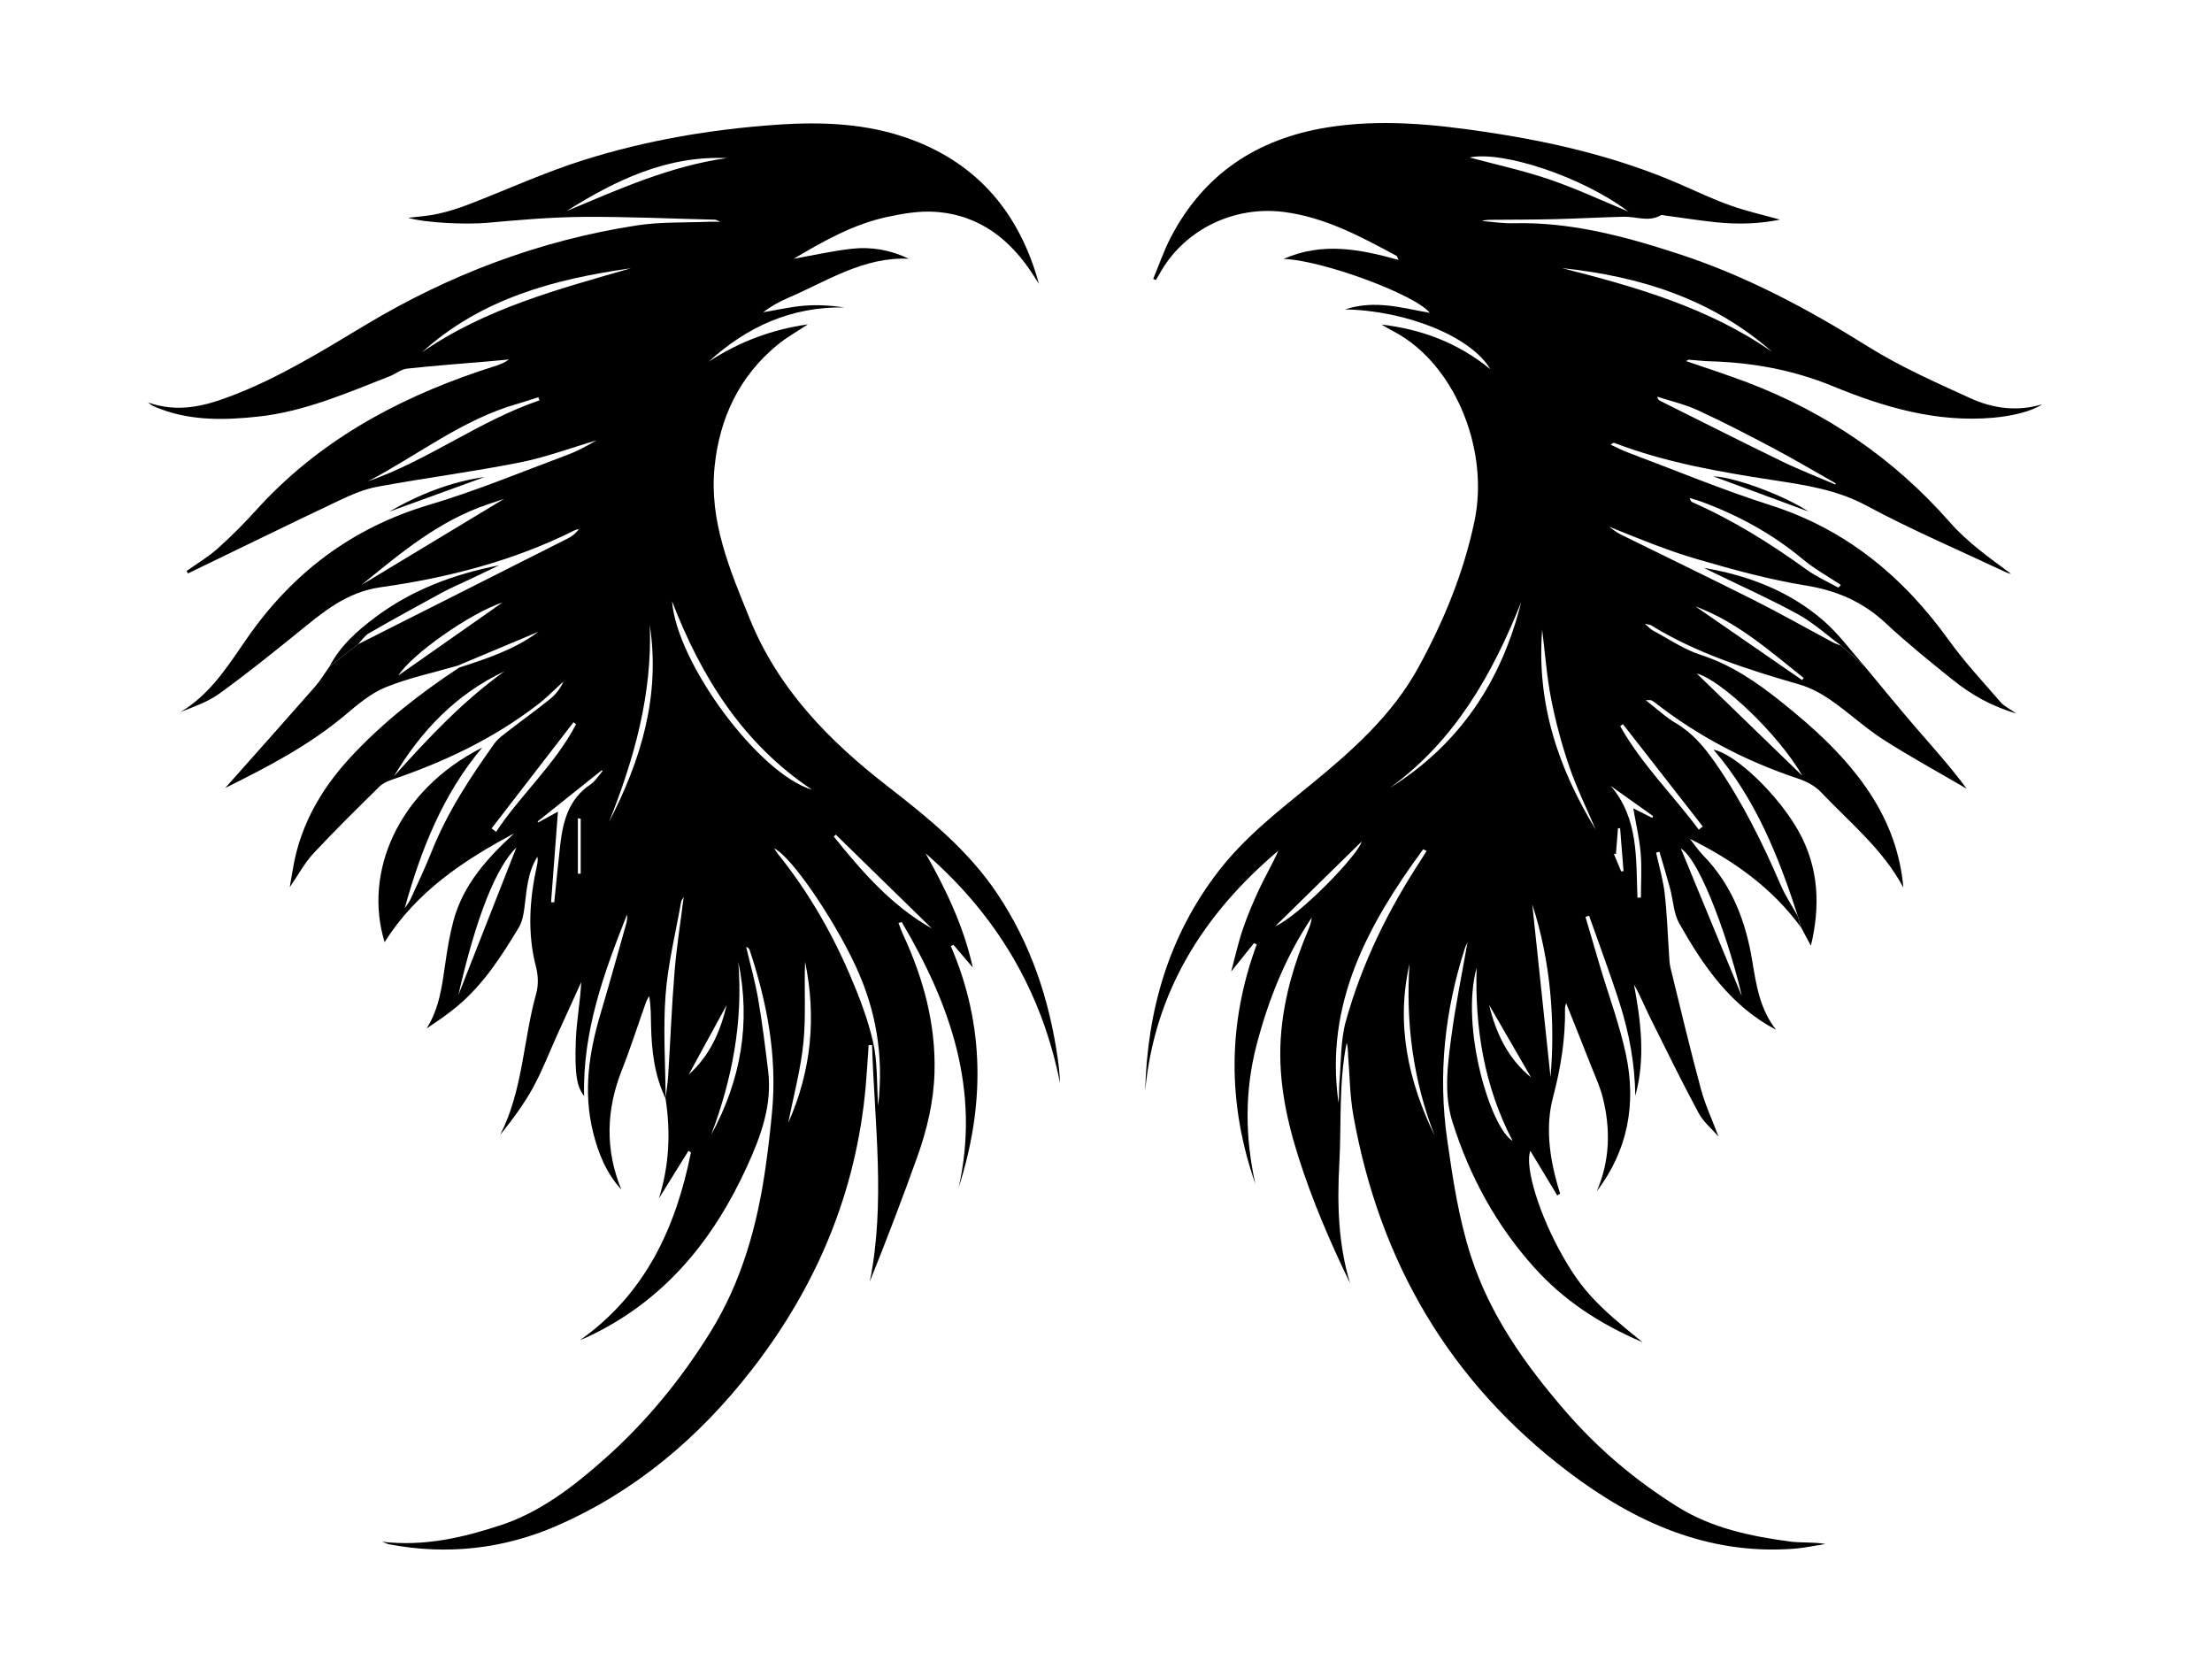 <?xml version="1.0" encoding="UTF-8"?><svg id="a" xmlns="http://www.w3.org/2000/svg" viewBox="0 0 800 600.7"><path d="M240.75,397.28c-4.08-8.37-5.09-17.37-5.29-26.51-.08-3.48-.01-6.97-.7-10.59-.37,.73-.83,1.42-1.11,2.18-2.91,8.18-5.54,16.47-8.73,24.54-5.7,14.43-6.14,28.75-.22,43.23-5.49-5.96-8.36-13.19-10.25-20.87-3.55-14.48-1.46-28.6,2.72-42.62,3.19-10.7,6.15-21.47,9.2-32.21,.34-1.2,.57-2.42,.4-3.73-8.36,21.1-16.11,42.34-15.52,65.64-2.58-3.39-3.45-7.37-3-20.15,.25-6.93,1.6-13.82,1.96-21.04-2.83,6.21-5.67,12.41-8.49,18.62-2.95,6.51-5.5,13.23-8.92,19.48-3.32,6.08-7.52,11.68-11.92,17.16,8.28-16.13,8.31-34.27,13.06-51.17,.83-2.95,.71-6.52-.07-9.52-3.24-12.42-2.36-24.7,.38-37.01,.21-.93,.29-1.89,.11-2.9-3.62,5.69-3.86,12.17-4.71,18.54-.32,2.39-.78,4.99-1.99,7-6.17,10.26-12.66,20.35-21.91,28.21-3.54,3.01-7.4,5.65-11.45,8.33,4.55-7.17,5.57-15.27,6.73-23.37,.75-5.25,1.61-10.53,2.99-15.64,3.54-13.07,12.24-22.61,21.92-31.5-18.37,9.77-35.4,21.15-46.84,39.3-7.75-25.12,4.74-54.92,35.31-70.35-14.27,16.9-22.15,36.92-28.05,58.1,.7-1.05,1.55-2.03,2.07-3.16,2.64-5.79,5.37-11.55,7.73-17.46,5.63-14.14,13.93-26.71,22.69-39,1.24-1.74,3.15-3.06,4.88-4.4,5.03-3.9,10.2-7.61,15.17-11.6,2.07-1.66,3.74-3.82,4.94-6.41-3.09,2.79-6.01,5.8-9.29,8.33-15.91,12.28-33.8,20.76-52.74,27.19-1.65,.56-3.41,1.35-4.62,2.55-8.05,7.95-16.14,15.87-23.85,24.15-3.14,3.37-5.36,7.59-8.56,12.23,.83-4.49,1.33-8.33,2.26-12.06,3.38-13.58,10.54-25.09,19.97-35.22,11.57-12.45,24.9-22.81,39.04-32.16,10.05-3.25,20.09-6.54,28.64-12.94l-29.22,12.26c-8.7,2.52-17.67,4.41-26.02,7.8-5.36,2.18-10.11,6.24-14.63,10.05-12.93,10.86-27.7,18.6-43.36,26.36,11.1-12.5,21.78-24.44,32.34-36.48,2.03-2.31,3.63-5,5.42-7.51,3.42-2.66,6.84-5.31,10.26-7.97,25.28-12.74,50.56-25.48,75.83-38.25,1.54-.78,2.96-1.81,4.06-3.47-.55,.18-1.13,.29-1.64,.55-22.08,11.05-45.77,17.11-69.96,20.53-12.68,1.79-21.07,9.13-30.12,16.46-9.29,7.52-18.62,15-28.29,22-4.12,2.99-9.15,4.74-14.04,6.65,10.69-6.34,17.03-16.52,23.77-26.28,16.47-23.84,38.07-40.29,66.16-48.63,17.02-5.05,33.49-11.93,50.15-18.13,3.63-1.35,7.04-3.3,10.33-5.17-9.27,2.72-18.39,6.15-27.83,8.01-17.04,3.37-34.29,5.61-51.38,8.75-4.76,.87-9.41,2.88-13.82,4.97-18.3,8.67-36.49,17.58-54.72,26.39l-.48-.88c3.78-2.7,7.83-5.1,11.27-8.17,4.94-4.41,9.63-9.15,14.07-14.06,22.01-24.28,49.61-39.5,80.22-49.92,1.84-.63,3.7-1.21,5.55-1.81,1.83-.59,3.66-1.17,5.42-2.53-2.32,.22-4.63,.45-6.95,.65-9.96,.86-19.93,1.57-29.87,2.66-2.17,.24-4.15,1.93-6.28,2.76-15.47,6.05-30.81,12.78-47.5,14.58-11.88,1.28-23.9,1.6-35.44-2.75-.97-.36-1.92-.77-2.87-1.19-.29-.13-.52-.38-1.57-1.16,11,3.85,20.57,1.26,30.06-2.35,17.22-6.56,32.79-16.19,48.51-25.64,30.36-18.25,63.04-30.62,98.12-36.03,8.81-1.36,17.9-.96,26.86-1.35,.76-.03,1.52,0,3.45,0-1.36-.52-1.63-.71-1.91-.72-15.96-.39-31.92-1.14-47.88-1.02-11.61,.09-23.23,1.12-34.8,2.16-7.33,.66-22.25,.01-28.34-1.83,3.19-.4,7.05-.62,10.78-1.44,3.79-.83,7.52-2.03,11.15-3.43,13.81-5.31,27.32-11.53,41.4-15.97,22.69-7.17,46.07-11.14,69.89-12.81,16.54-1.16,32.82-.5,48.41,5.21,24.66,9.03,39.63,27.14,46.49,52.34-.61-.97-1.23-1.93-1.84-2.9-8.42-13.21-19.78-22.14-35.86-23.17-5.59-.36-11.39,.63-16.92,1.8-12.32,2.6-23.22,8.74-34.07,15.18,6.98-1.23,13.91-2.82,20.94-3.61,7.12-.8,14.1,.41,20.69,3.61-16.35-.77-29.52,8.07-43.59,14.12-3.17,1.36-6.21,3.01-9.06,5.23,4.91-.82,9.79-1.95,14.73-2.37,4.84-.41,9.74-.09,14.69,.62-19.25-.34-35.28,6.97-49.19,19.64,10.85-7.1,22.67-11.64,35.9-13.51-3.88,2.59-7.75,4.72-11.09,7.49-13.74,11.37-20.81,26.38-22.62,43.86-2.06,19.78,5.52,37.42,12.73,55.17,10.3,25.36,28.59,44.01,49.7,60.4,14.71,11.43,29.17,23.1,39.71,38.82,12.18,18.16,18.91,38.3,21.96,59.79,.42,2.94,.69,5.9,.83,8.89-6.59-33.33-23.01-60.88-48.63-83.14,7.29,12.93,13.73,26.19,17.08,41.28-2.56-2.99-4.78-5.59-7-8.19-.32,.15-.64,.29-.96,.44,12.44,28.8,12.26,57.94,2.84,87.34,7.93-35.28-3.02-66.37-20.58-96-.39,.1-.79,.21-1.18,.31,.55,1.4,1.03,2.84,1.67,4.2,7.3,15.76,11.81,32.16,11.36,49.68-.27,10.49-2.64,20.62-6.14,30.43-5.44,15.24-11.22,30.35-17.26,45.34,5.73-28.59,1.7-57.05,.81-85.49l-1.23-.03c-.34,4.88-.61,9.77-1.04,14.65-3.38,38.53-17.8,72.72-41.42,103.02-18.9,24.25-41.91,43.78-70.3,56.17-19.39,8.45-39.73,10.67-60.62,6.72-.61-.12-1.19-.42-2.62-.93,15.39,1.77,29.28-1.52,42.8-5.95,14.43-4.73,26.37-13.98,37.59-23.92,15.09-13.36,27.77-28.85,38.39-45.97,11.29-18.21,16.91-38.38,19.91-59.38,.97-6.81,1.77-13.64,2.4-20.49,1.85-20.04-1.86-39.34-8.12-58.26-.15-.46-.52-.86-1.27-1.14,1.48,6.31,3.26,12.57,4.36,18.95,1.48,8.57,2.52,17.21,3.59,25.85,1.53,12.39-2.63,23.61-7.62,34.55-11.87,26.04-28.99,47.37-55.12,60.45-1.73,.87-3.48,1.7-5.32,2.42,23.68-16.75,34.71-40.72,40.14-67.92l-.9-.55-10.69,17.2c3.76-11.96,4.29-23.96,2.4-36.16,.32-2.69,.78-5.38,.95-8.08,.79-12.58,1.28-25.18,2.31-37.74,.73-8.88,2.14-17.71,3.31-27.04-.46,.84-.84,1.25-.92,1.72-1.98,11.25-4.79,22.43-5.64,33.76-.93,12.4-.06,24.94,.03,37.41Zm76.84,2.57c2.13-18.14-.79-34.88-8.33-50.94-7.98-16.99-23-39.12-29.27-42.13,.52,.79,.83,1.35,1.22,1.84,10.68,13.24,19.2,27.82,25.93,43.38,3.49,8.07,6.72,16.4,8.65,24.93,1.64,7.24,1.26,14.95,1.8,22.93ZM228.18,97.01c-27.69,3.9-54.13,10.95-75.58,30.39,22.9-15.86,49.35-22.83,75.58-30.39Zm65.49,188.55c-25-16.68-40.06-40.74-50.62-68.15,1.73,22.47,31.47,62.51,50.62,68.15Zm-98.53-140.81l-.45-1.11c-2.54,.81-5.05,1.68-7.61,2.41-19.87,5.64-36.02,18.61-54,28,21.74-7.54,40.26-21.88,62.06-29.29Zm67.71-87.58c-21.69-.94-40.19,7.97-57.94,19.15,18.83-7.87,37.48-16.29,57.94-19.15Zm-27.84,168.96c.92,24.88-5.63,48.22-14.73,71.04,11.58-22.31,18.59-45.57,14.73-71.04Zm-104.3-14.58c17.37-10.49,34.74-20.98,51.6-31.16-1.44,.49-3.59,1.22-5.74,1.94-17.68,5.88-31.7,17.64-45.86,29.23Zm136.3,136.21c1.77,21.71-2.19,42.45-9.82,62.62,10.78-19.72,14.42-40.56,9.82-62.62Zm-124.54-67.05c12.32-13.7,24.89-27.18,39.99-37.96-17.44,8.2-30.17,21.49-39.99,37.96Zm23.29,79.16c7.14-18.15,14.27-36.29,21.02-53.46-7.29,7.18-14.44,24.6-21.02,53.46Zm136.49-58.08l-.7,.73c10.26,12.71,20.9,25.03,35.47,33.22-11.59-11.32-23.18-22.63-34.77-33.95Zm-84.29-23.01l-.36-.22c-7.72,6.16-15.44,12.32-23.15,18.48l.19,.37c2.52-1.38,5.04-2.75,7.15-3.91l-2.49,32.74,1.15,.08c.71-6.93,1.36-13.86,2.16-20.78,.99-8.56,3.04-16.56,10.87-21.81,1.8-1.21,3.01-3.29,4.49-4.97Zm-40.18,20.78l1.64,1.24c8.93-13.5,21.36-24.38,28.92-38.91l-.93-.71c-9.87,12.79-19.75,25.59-29.62,38.38Zm107.31,106.46c8.47-19.06,10.15-38.37,6.08-58.26-.38,9.67,.35,19.43-.58,29.03-.94,9.69-3.54,19.22-5.5,29.23Zm-103.36-188.16c-11.61,3.81-32.96,18.83-37.65,26.41,12.58-8.82,24.66-17.3,37.65-26.41Zm67.33,170.77c7.65-6.98,11.34-15.22,13.77-25.24-4.77,8.73-9.07,16.61-13.77,25.24Zm-39.04-92.6c-.34-.03-.68-.07-1.02-.1v20l1.02,.02v-19.92Z"/><path d="M651.42,335.46c-10.4-14.31-24.36-24.26-40.23-32.11,1.6,2.01,3.03,4.18,4.82,6,10.42,10.68,15.39,23.88,17.74,38.27,1.44,8.84,2.87,17.63,8.62,24.77-16.36-8.54-26.36-23.04-35.06-38.53-2.07-3.68-2.18-8.44-3.33-12.67-1.19-4.42-2.54-8.8-3.82-13.19-.4,.11-.8,.22-1.2,.33,1.06,4.87,2.49,9.7,3.08,14.63,.84,7.05,1.04,14.18,1.54,21.27,.14,1.93,.13,3.9,.58,5.76,3.58,14.62,7.07,29.26,10.99,43.79,1.57,5.81,4.17,11.35,6.36,17.18-2.36-2.72-5.43-5.21-7.16-8.43-6.08-11.31-11.75-22.84-17.46-34.34-1.99-4.01-3.66-8.19-5.94-12.17,2.53,13.44,4.19,26.79,.48,40.26-.15-11.42-2.17-22.52-5.6-33.3-3.41-10.71-7.39-21.24-11.12-31.84l-1.3,.43c1.77,6.03,3.53,12.06,5.32,18.08,3.15,10.58,7.05,21,9.33,31.76,3.77,17.8,.68,34.55-10.56,49.37,4.77-11.04,5.03-22.4,2.17-33.86-.97-3.88-2.69-7.57-4.16-11.31-2.98-7.58-6.02-15.14-9.09-22.85-.13,.53-.42,1.16-.41,1.79,.19,10.99-1.54,21.6-4.35,32.28-2.74,10.41-1.32,21.17,1.61,31.58,.31,1.09,.64,2.17,.97,3.25-.35,.2-.7,.41-1.05,.61-3.25-5.39-6.5-10.78-9.72-16.11-2.18,5.79,3.34,23.57,12.05,38.67,6.67,11.56,12.05,17.35,28.55,30.55-15.48-6.61-28.49-15.13-39.16-27-13.78-15.31-23.39-32.98-29.58-52.58-3.17-10.01-1.84-20.16-.54-30.17,1.54-11.82,3.97-23.52,5.94-34.84-.15,.33-.65,1.23-.96,2.19-7.25,22.6-9.76,45.52-6.36,69.23,2.03,14.17,4.12,28.22,8.52,41.88,6.92,21.49,19.69,39.4,34.23,56.22,11.74,13.57,25.27,25.02,40.52,34.54,12.48,7.79,26.38,10.65,40.57,12.58,4.19,.57,8.51,.09,12.92,.9-3.9,.6-7.79,1.46-11.71,1.74-31.08,2.21-57.4-9.71-81.42-27.95-42.9-32.58-68.12-75.95-77.57-128.7-1.28-7.12-1.33-14.47-1.9-21.72-.12-1.51-.02-3.04-.53-4.57-2.92,14.46-1.86,29.15-2.66,43.73-.79,14.55-.4,29.05,3.9,43.2-7.23-14.93-13.76-30.1-18.77-45.95-4.68-14.78-7.56-29.66-6.11-45.22,1.18-12.67,4.69-24.69,9.64-36.34,.64-1.5,1.24-3.02,1.35-4.73-9.49,14.19-15.72,29.83-19.98,46.25-4.31,16.6-4.11,33.35-.39,50.07-10.06-28.88-10.16-57.76,.5-86.65-.34-.14-.68-.28-1.02-.42-2.55,3.19-5.11,6.37-8.23,10.26,1.49-5.52,2.55-10.46,4.17-15.2,1.72-5.03,3.78-9.96,6.04-14.77,2.17-4.62,4.8-9.03,6.84-13.74-27.04,22.91-44.81,50.92-48.16,86.93,.77-29.16,8.42-56.03,26.52-79.51,9.4-12.19,21.4-21.54,33.18-31.17,15.05-12.3,29.62-25.18,39.12-42.52,9.14-16.69,16.37-34.19,20.29-52.92,5.26-25.12-6.37-54.62-26.58-67.06-2.29-1.41-4.75-2.56-7.05-4.02,14.23,1.72,27.31,6.34,39.37,16.17-6.94-11.79-30.31-21.23-52.55-21.63,10.91-3.59,20.67-.49,30.63,1.24-5.11-6.56-38.86-19.08-52.89-19.5,14.17-6.22,27.64-3.5,41.59,.35-.46-.95-.52-1.36-.74-1.48-12.92-6.94-25.76-13.92-40.7-15.85-17.69-2.28-35.38,6-44.39,21.33-.64,1.1-1.29,2.2-1.93,3.29-.32-.14-.64-.28-.96-.42,2.09-5,3.84-10.18,6.34-14.98,11.91-22.91,31.15-35.62,56.35-39.75,19.36-3.17,38.63-1.24,57.8,1.63,24.2,3.62,47.91,9.17,70.44,19.04,5.95,2.61,11.84,5.39,17.95,7.55,5.96,2.1,12.16,3.49,17.82,5.08-7.2,1.51-15.13,1.78-23.08,.96-6.19-.64-12.35-1.63-18.53-2.46-.51-.07-1.16-.29-1.53-.07-4.36,2.53-8.86,.43-13.29,.53-8.32,.18-16.62,.67-24.94,.87-7.51,.18-15.03,.17-22.55,.23-1.3,.01-2.59,0-3.93,.44,3.84,.29,7.68,.91,11.51,.81,20.74-.53,40.36,4.78,59.8,11.13,24.38,7.96,46.73,19.92,68.43,33.5,11.61,7.26,24.31,12.86,36.81,18.58,8.13,3.72,16.91,5.03,26.13,2.26-3.98,2.68-11.2,4.28-17.75,4.86-20.44,1.79-39.48-3.79-57.94-11.39-14.32-5.89-29.05-8.58-44.36-9.02-2.59-.07-5.17-.39-7.76-.57-.22-.01-.45,.22-.99,.49,7.53,2.61,14.89,4.96,22.11,7.7,28.59,10.89,53.09,27.58,73.37,50.68,6.26,7.13,14.21,12.77,22.08,18.57-.59-.17-1.22-.27-1.77-.53-16.91-7.97-34.15-15.33-50.6-24.17-10.8-5.8-22.14-7.42-33.83-9.22-19.36-2.98-38.7-6.32-57.14-13.37-.35-.13-.73-.16-1.46,.6,2.16,.98,4.28,2.08,6.49,2.91,17.02,6.38,33.84,13.39,51.13,18.9,27.51,8.76,48.15,25.92,64.72,48.97,5.65,7.86,12.33,14.99,18.68,22.34,1.23,1.42,3.11,2.28,5.61,4.04-9.25-2.7-16.48-6.95-23.07-12.24-8.21-6.59-16.42-13.23-24.12-20.4-8.3-7.74-17.72-11.82-28.98-13.64-13.27-2.15-26.37-5.75-39.3-9.53-10.78-3.15-21.21-7.46-31.81-11.74,1.34,.92,2.59,2.01,4.02,2.72,16.18,8,32.46,15.82,48.58,23.94,9.62,4.85,18.99,10.16,28.49,15.24,.89,.48,1.89,.75,2.84,1.12,2.86,2.51,5.72,5.03,8.57,7.54,5.98,7.18,11.87,14.44,17.97,21.52,6.35,7.37,12.91,14.57,18.91,22.69-10.09-5.9-20.37-11.49-30.2-17.8-6.65-4.27-12.5-9.76-19.01-14.27-3.44-2.39-7.34-4.48-11.33-5.63-18.62-5.39-37.05-11.18-53.71-21.45-.29-.18-.7-.17-2.13-.48,1.45,1.24,2.05,1.99,2.84,2.4,5.73,3.04,11.22,6.86,17.31,8.82,10.92,3.52,20.03,9.72,28.79,16.7,12.34,9.84,24,20.37,32.7,33.75,6.68,10.28,10.75,21.46,11.83,33.73-7.35-13.84-19.43-23.57-29.91-34.64-2.13-2.25-5.31-3.85-8.31-4.85-18.8-6.24-36.06-15.29-51.68-27.46-.41-.32-.86-.58-1.32-.81-.19-.09-.46-.02-1.95-.02,4.09,3.17,7.16,6.12,10.73,8.21,6.13,3.58,10.39,8.67,14.39,14.41,9.64,13.85,17.06,28.82,23.7,44.26,1.67,3.88,4.06,7.44,6.12,11.14,.41,1.4,.82,2.81,1.23,4.21Zm-135.45-27.78c-.42-.19-.85-.37-1.27-.56-19.97,27.22-35.72,55.89-30.6,91.66,.28-2.39,.1-4.81,.31-7.2,.64-7.48,.37-15.24,2.35-22.37,5.81-20.91,15.34-40.25,27.25-58.4,.68-1.03,1.31-2.09,1.97-3.14Zm48.93-210.73c26.67,6.78,53.04,14.28,76.05,30.32-21.73-19.18-47.86-27.35-76.05-30.32Zm-14.75,120.8c-10.45,26.21-24.07,50.18-47.52,67.18,25.21-15.69,40.4-38.56,47.52-67.18Zm113.71-42.52l-.02-.49c-7.41-4.19-14.74-8.55-22.26-12.54-9.06-4.8-18.17-9.52-27.47-13.82-4.67-2.16-9.81-3.32-14.74-4.94,.18,.98,.59,1.28,1.04,1.51,14.76,7.36,29.47,14.81,44.3,22.01,6.25,3.03,12.75,5.53,19.14,8.27Zm-132.34-118.27c9.2,2.48,19.19,4.64,28.81,7.91,9.72,3.3,19.06,7.7,28.57,11.62-16.97-12.79-45.77-22.07-57.38-19.53Zm133.28,155.51c.7-.6,.85-.67,.88-.77,.02-.1-.06-.28-.15-.34-4.51-3.01-9.34-5.64-13.48-9.1-11.02-9.2-23.35-15.92-36.74-20.86-1.37-.5-2.78-.88-4.18-1.31,.18,.95,.54,1.34,.99,1.54,14.69,6.48,28.2,14.92,41.19,24.3,3.62,2.62,7.8,4.47,11.49,6.54Zm-87.67,87.57c-3.24-7.6-6.91-15.05-9.58-22.84-2.73-7.95-4.92-16.15-6.55-24.4-1.58-7.96-2.14-16.13-3.26-25.08-2.09,27.01,6.01,50.37,19.4,72.32Zm-43.09,49.91c-5.94,21.52,5,57.85,13.01,62.62-10.21-19.63-13.69-40.65-13.01-62.62Zm117.8-69.42c-8.75-15.24-29.6-34.81-38.17-36.96,12.04,11.66,24.93,24.14,38.17,36.96Zm-91.07,108.99c1.78-20.62-.09-42.55-6.6-62.46,2.16,20.39,4.47,42.27,6.6,62.46Zm69.17-29.32c-3.84-17.19-14.53-48.73-22.05-53.4,7.03,17.02,14.34,34.73,22.05,53.4Zm-120.17-11.67c-4.99,21.84-.49,42.36,9.09,62.13-7.79-20-10.5-40.72-9.09-62.13Zm-48.54-13.6c8.41-3.56,30-25.71,31.23-30.63-10,9.8-20.62,20.21-31.23,30.63Zm153.15-34.91c.48-.38,.97-.76,1.45-1.15-9.63-12.34-19.25-24.68-28.88-37.01l-.97,.74c7.73,13.79,19.07,24.84,28.4,37.41Zm-1.18-80.72c12.86,8.88,25.71,17.75,38.57,26.63l.53-.8c-12.27-9.73-24-20.25-39.1-25.83Zm-20.99,105.32l1.25-.06c0-5.39,.36-10.81-.1-16.16-.46-5.36-1.73-10.65-2.67-16.1,2.41,1.21,4.64,2.34,6.87,3.46l.29-.66c-5.1-3.63-10.2-7.27-15.3-10.9,10.15,11.85,9.09,26.33,9.66,40.41Zm-53.65,38.77c2.44,10.16,6.77,19.38,15.16,26.2-5.08-8.78-10.16-17.55-15.16-26.2Zm45.88-54.53c-.26-.05-.53-.11-.79-.16,.89,2.14,1.78,4.27,2.67,6.41l.85-.1-1.24-15.55-.77,.07c-.25,3.11-.49,6.22-.74,9.33Z"/><path d="M651.42,335.46c-.41-1.41-.82-2.81-1.23-4.21-6.94-21.6-15.31-42.49-30.46-60.15,8.14,1.61,23.5,16.51,30.72,29.42,7.41,13.24,7.93,27.21,4.48,41.46-1.07-2-2.29-4.26-3.5-6.52Z"/><path d="M129.46,232.99c-3.42,2.66-6.84,5.31-10.26,7.97,3.87-7.45,9.98-12.84,16.54-17.76,13.23-9.91,28.32-15.56,44.8-18.79-3.66,1.76-7.03,3.38-10.41,4.99-3.4,1.62-6.88,3.06-10.19,4.85-8.89,4.81-17.74,9.7-26.5,14.73-1.58,.91-2.67,2.65-3.98,4.01Z"/><path d="M674.46,241.04c-2.86-2.51-5.72-5.03-8.57-7.54-5.17-3.83-10-8.27-15.58-11.34-9.87-5.43-20.19-10.02-30.32-14.97-1.25-.61-2.51-1.22-3.76-1.83,16.07,2.71,30.93,8.38,43.27,19.1,5.58,4.85,10.02,11.01,14.97,16.58Z"/><path d="M175.36,172.47l-34.62,12.56c10.81-6.25,22.25-10.81,34.62-12.56Z"/><path d="M654.03,184.96c-11.18-4.13-22.35-8.26-34.41-12.71,7.65,.21,25.42,6.81,34.41,12.71Z"/></svg>